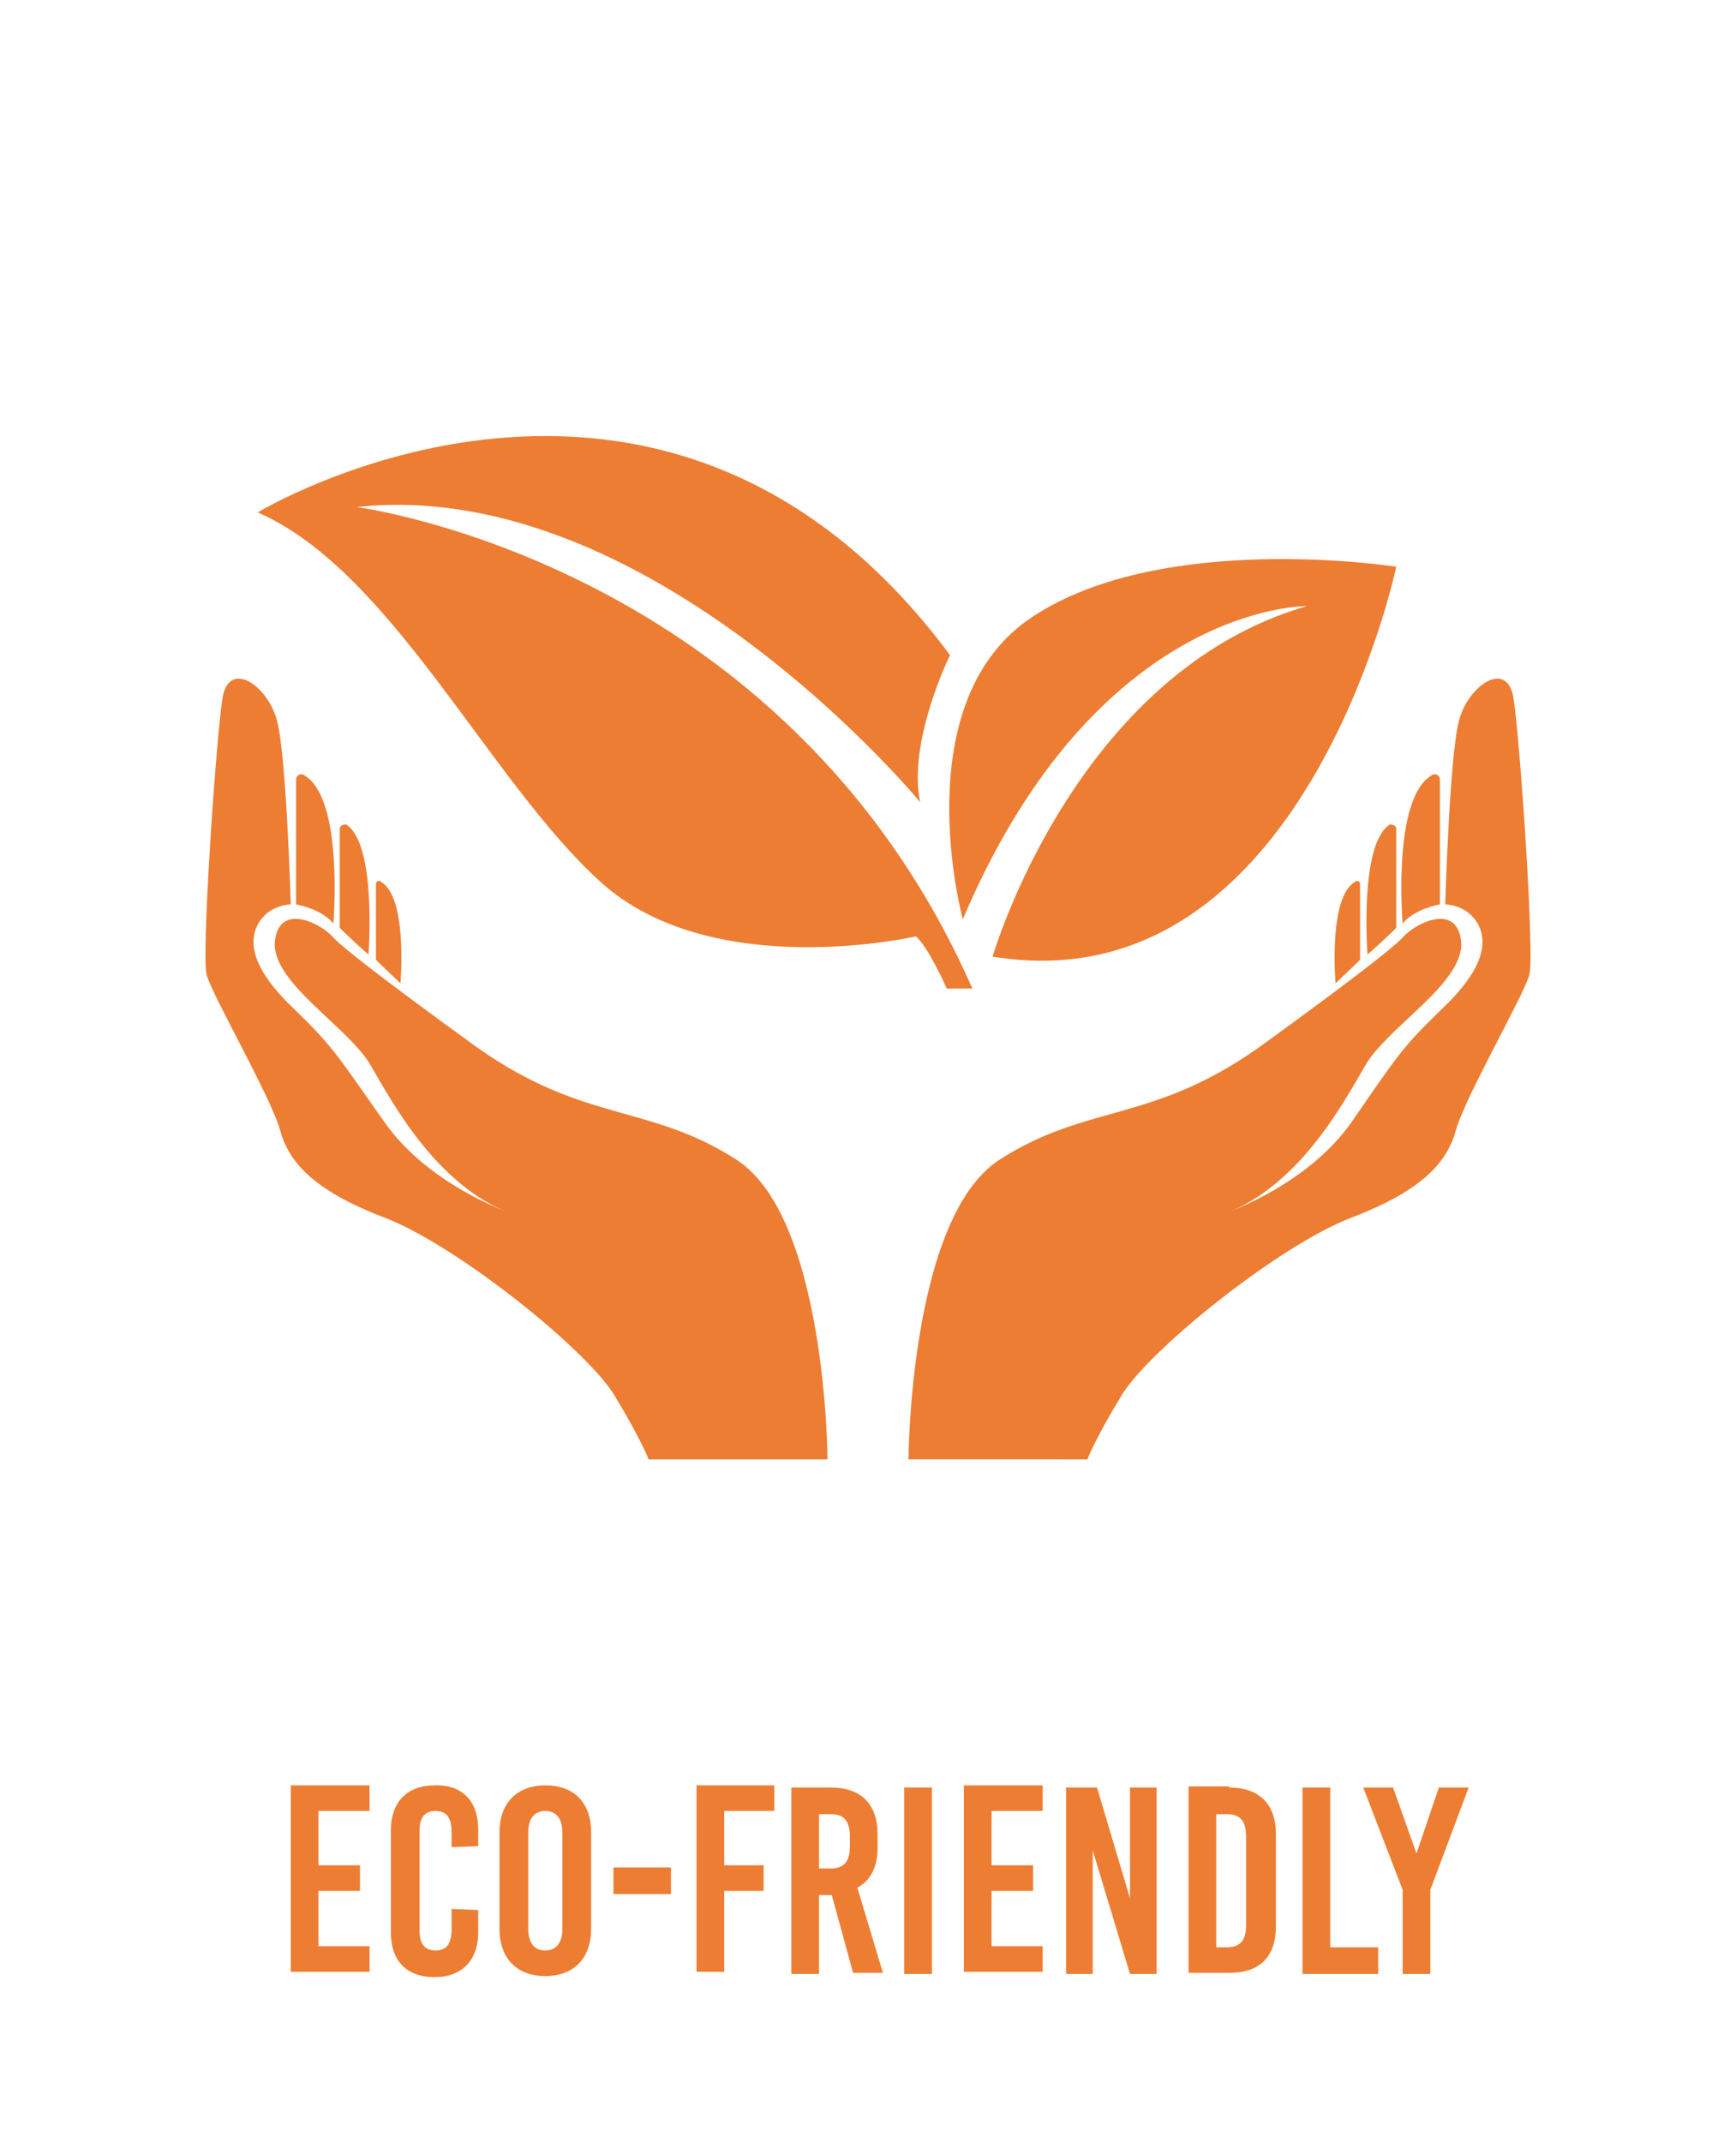 <?xml version="1.0" encoding="utf-8"?>
<!-- Generator: Adobe Illustrator 25.2.0, SVG Export Plug-In . SVG Version: 6.00 Build 0)  -->
<svg version="1.1" id="Layer_1" xmlns="http://www.w3.org/2000/svg" xmlns:xlink="http://www.w3.org/1999/xlink" x="0px" y="0px"
	 viewBox="0 0 163 201.1" style="enable-background:new 0 0 163 201.1;" xml:space="preserve">
<style type="text/css">
	.st0{fill:#ED7D33;}
</style>
<g>
	<g>
		<g>
			<path class="st0" d="M43.8,97.6c0,0-11.5-8.3-12.6-9.7c-1.2-1.3-5.1-3.2-5.4,0.6c-0.2,3.8,6.9,7.9,9,11.5
				c2.1,3.6,6.5,11.9,14,14.2c0,0-8.4-2.6-12.8-9c-4.5-6.4-4.8-7-8.4-10.5c-3.6-3.4-4.4-6-3.4-7.9c1-1.9,3.1-1.9,3.1-1.9
				s-0.4-14-1.3-17.3c-0.9-3.3-4.5-5.7-5.1-2.1c-0.6,3.6-2,24.1-1.5,26c0.5,1.9,6.1,11.6,6.9,14.6c0.8,2.9,3,5.6,9.8,8.2
				c6.8,2.6,19,12.4,21.6,16.7c2.6,4.3,3.2,6,3.2,6h16.8c0,0-0.1-22.6-8.5-28.1C60.7,103.4,54.5,105.6,43.8,97.6z"/>
			<path class="st0" d="M27.8,73.2v11.7c0,0,2.4,0.4,3.5,1.8c0,0,1-11.7-2.7-13.9C28.2,72.5,27.8,72.8,27.8,73.2z"/>
			<path class="st0" d="M31.9,77.8v9.3c0,0,1.3,1.3,2.7,2.5c0,0,0.8-10.4-2.1-12.2C32.2,77.4,31.9,77.5,31.9,77.8z"/>
			<path class="st0" d="M35.3,83v7.1c0,0,0.8,0.8,2.3,2.2c0,0,0.7-8-1.8-9.5C35.6,82.6,35.3,82.7,35.3,83z"/>
		</g>
		<g>
			<path class="st0" d="M119.2,97.6c0,0,11.5-8.3,12.6-9.7c1.2-1.3,5.1-3.2,5.4,0.6c0.2,3.8-6.9,7.9-9,11.5
				c-2.1,3.6-6.5,11.9-14,14.2c0,0,8.4-2.6,12.8-9s4.8-7,8.4-10.5c3.6-3.4,4.4-6,3.4-7.9c-1-1.9-3.1-1.9-3.1-1.9s0.4-14,1.3-17.3
				c0.9-3.3,4.5-5.7,5.1-2.1c0.6,3.6,2,24.1,1.5,26c-0.5,1.9-6.1,11.6-6.9,14.6c-0.8,2.9-3,5.6-9.8,8.2c-6.8,2.6-19,12.4-21.6,16.7
				c-2.6,4.3-3.2,6-3.2,6H85.3c0,0,0.1-22.6,8.5-28.1C102.3,103.4,108.5,105.6,119.2,97.6z"/>
			<path class="st0" d="M135.2,73.2v11.7c0,0-2.4,0.4-3.5,1.8c0,0-1-11.7,2.7-13.9C134.8,72.5,135.2,72.8,135.2,73.2z"/>
			<path class="st0" d="M131.1,77.8v9.3c0,0-1.3,1.3-2.7,2.5c0,0-0.8-10.4,2.1-12.2C130.8,77.4,131.1,77.5,131.1,77.8z"/>
			<path class="st0" d="M127.7,83v7.1c0,0-0.8,0.8-2.3,2.2c0,0-0.7-8,1.8-9.5C127.4,82.6,127.7,82.7,127.7,83z"/>
		</g>
	</g>
</g>
<g>
	<g>
		<path class="st0" d="M90.4,86.3c12.6-29.7,32.3-29.4,32.3-29.4c-21.8,6.3-29.5,32.9-29.5,32.9c29.2,4.8,37.9-36.6,37.9-36.6
			s-21.7-3.4-34,4.6C84.8,65.7,90.4,86.3,90.4,86.3z"/>
		<path class="st0" d="M91.3,92.8c-17.6-40-57.8-45.2-57.8-45.2c27.6-3,52.9,27.7,52.9,27.7c-1.2-5.7,2.8-13.8,2.8-13.8
			c-27-36.4-65-13.4-65-13.4c12.6,5.5,21.7,25.2,32.2,34.7s29.6,5.1,29.6,5.1c0.8,0.7,1.9,2.7,2.9,4.9H91.3z"/>
	</g>
</g>
<g>
	<path class="st0" d="M29.9,170.2v4.9h3.9v2.4h-3.9v5.2h4.8v2.4h-7.4v-17.5h7.4v2.4H29.9z"/>
	<path class="st0" d="M44.9,171.7v1.6l-2.5,0.1V172c0-1.4-0.5-2-1.5-2c-1,0-1.5,0.6-1.5,1.8v9.5c0,1.2,0.5,1.8,1.5,1.8
		c1,0,1.5-0.6,1.5-2v-1.9l2.5,0.1v2.1c0,2.6-1.5,4.2-4.1,4.2c-2.6,0-4.1-1.5-4.1-4.2v-9.6c0-2.6,1.5-4.2,4.1-4.2
		C43.4,167.5,44.9,169.1,44.9,171.7z"/>
	<path class="st0" d="M55.5,172v9.1c0,2.7-1.6,4.4-4.3,4.4s-4.3-1.7-4.3-4.4V172c0-2.7,1.6-4.4,4.3-4.4S55.5,169.2,55.5,172z
		 M49.6,172v9.1c0,1.3,0.6,2,1.6,2s1.6-0.7,1.6-2V172c0-1.3-0.6-2-1.6-2S49.6,170.7,49.6,172z"/>
	<path class="st0" d="M57.6,177.8v-2.5H63v2.5H57.6z"/>
	<path class="st0" d="M68,170.2v4.9h3.7v2.4H68v7.6h-2.6v-17.5h7.3v2.4H68z"/>
	<path class="st0" d="M78.1,177.9h-1.2v7.4h-2.6v-17.5H78c2.8,0,4.4,1.5,4.4,4.4v1.2c0,1.8-0.6,3.1-1.9,3.8l2.4,8h-2.8L78.1,177.9z
		 M76.9,175.4h1.1c1.3,0,1.8-0.7,1.8-2.1v-0.9c0-1.5-0.6-2.1-1.8-2.1h-1.1V175.4z"/>
	<path class="st0" d="M84.9,185.3v-17.5h2.6v17.5H84.9z"/>
	<path class="st0" d="M93.1,170.2v4.9h3.9v2.4h-3.9v5.2h4.8v2.4h-7.4v-17.5h7.4v2.4H93.1z"/>
	<path class="st0" d="M106.1,185.3l-3.5-11.6h0v11.6h-2.5v-17.5h2.9l3.1,10.4h0v-10.4h2.5v17.5H106.1z"/>
	<path class="st0" d="M115.4,167.8c2.8,0,4.4,1.5,4.4,4.4v8.6c0,2.9-1.5,4.4-4.4,4.4h-3.8v-17.5H115.4z M114.2,182.8h1
		c1.3,0,1.8-0.7,1.8-2.1v-8.3c0-1.5-0.6-2.1-1.8-2.1h-1V182.8z"/>
	<path class="st0" d="M129.4,182.8v2.5h-7.1v-17.5h2.6v15H129.4z"/>
	<path class="st0" d="M134.3,185.3h-2.6v-7.9l-3.7-9.6h2.8l2.2,6.2h0l2.1-6.2h2.8l-3.6,9.6V185.3z"/>
</g>
</svg>
